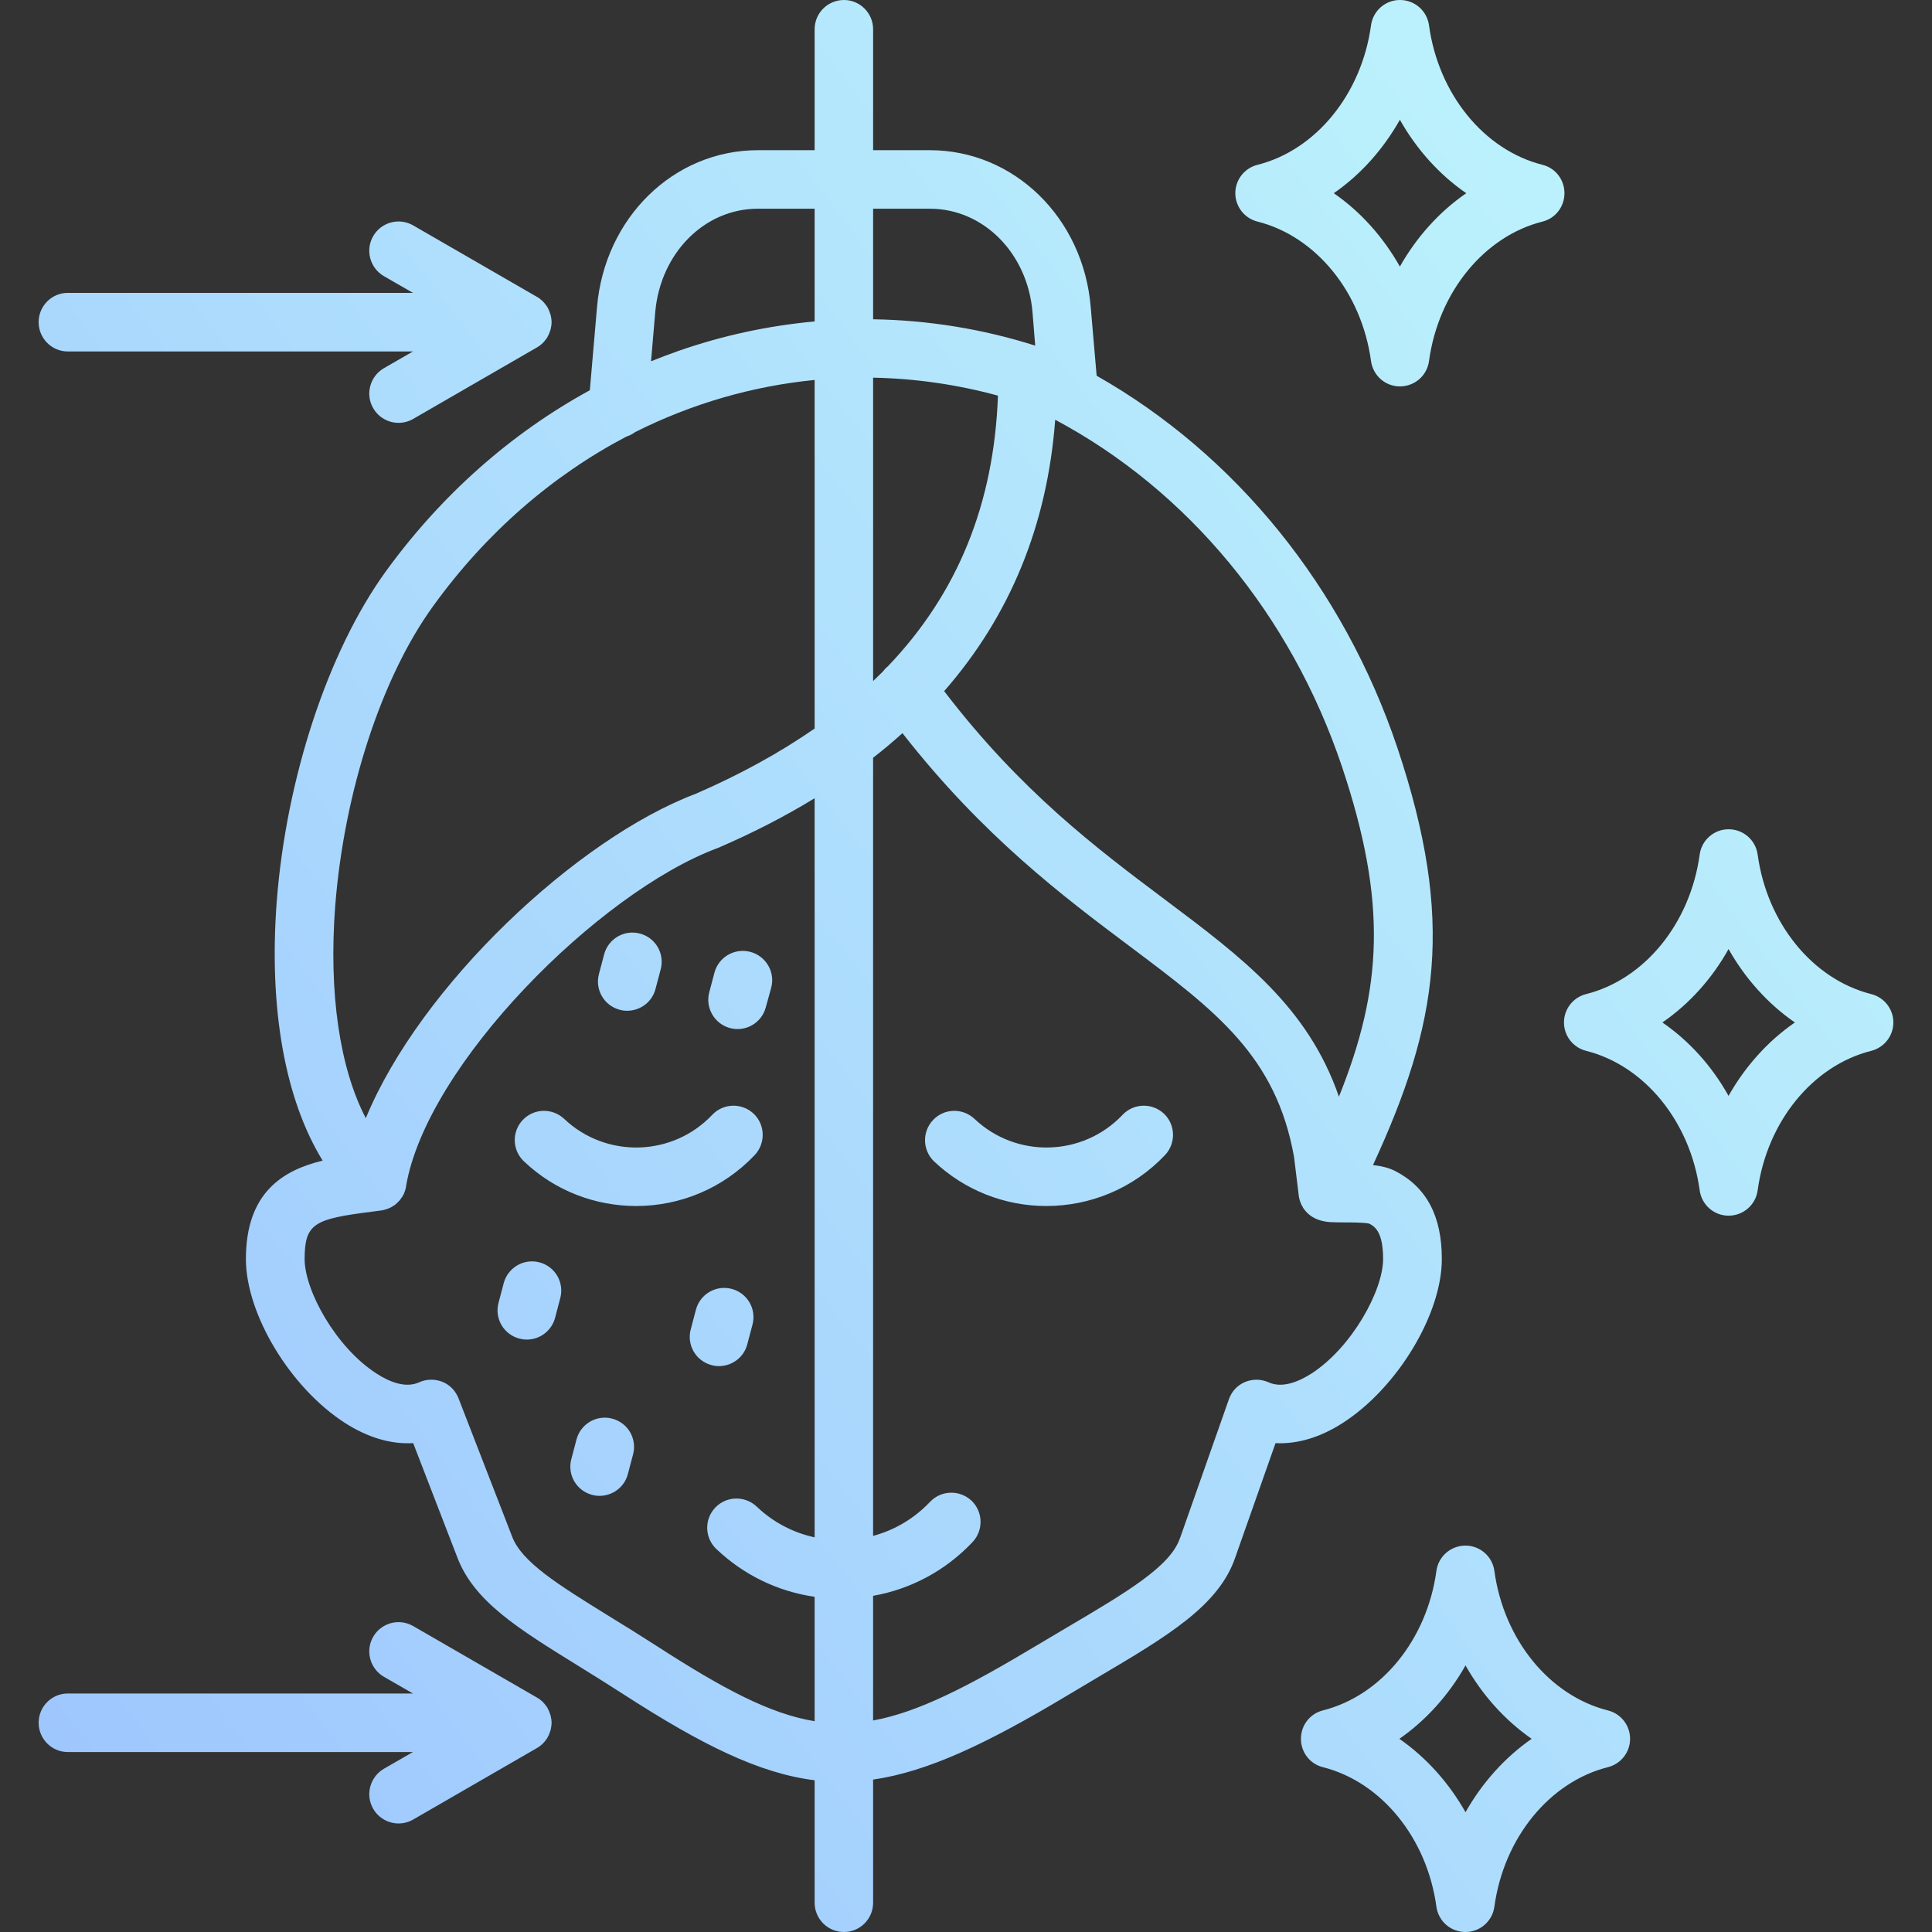 <svg width="100" height="100" viewBox="0 0 100 100" fill="none" xmlns="http://www.w3.org/2000/svg">
<rect x="0" y="0" width="100" height="100" fill="#333333" stroke="none"/>
<g clip-path="url(#clip0_5792_4119)">
<path fill-rule="evenodd" clip-rule="evenodd" d="M28.219 90.108C28.181 90.151 28.155 90.195 28.104 90.237V90.24C28.066 90.284 28.015 90.321 27.964 90.359C27.964 90.368 27.951 90.378 27.938 90.386C27.887 90.417 27.849 90.444 27.81 90.469C27.798 90.473 27.798 90.479 27.785 90.483L21.387 94.178C21.158 94.311 20.898 94.381 20.633 94.382C20.367 94.382 20.105 94.312 19.874 94.179C19.643 94.046 19.452 93.855 19.318 93.625C18.896 92.899 19.152 91.972 19.867 91.553L21.374 90.685H3.507C2.677 90.685 2 90.008 2 89.169C2 88.333 2.677 87.655 3.507 87.655H21.374L19.867 86.788C19.151 86.37 18.896 85.443 19.317 84.718C19.739 83.993 20.658 83.746 21.386 84.165L27.784 87.86C27.797 87.863 27.797 87.87 27.81 87.874C27.848 87.899 27.887 87.926 27.938 87.955C27.95 87.964 27.963 87.974 27.963 87.982C28.014 88.02 28.065 88.059 28.104 88.101V88.107C28.155 88.148 28.18 88.19 28.219 88.235C28.231 88.249 28.244 88.261 28.244 88.273C28.282 88.311 28.308 88.352 28.333 88.392C28.333 88.402 28.346 88.414 28.346 88.425C28.41 88.53 28.448 88.641 28.487 88.758C28.487 88.772 28.5 88.786 28.5 88.802C28.512 88.846 28.525 88.892 28.525 88.939C28.525 88.956 28.538 88.972 28.538 88.988C28.538 89.047 28.551 89.109 28.551 89.169C28.551 89.232 28.538 89.296 28.538 89.353C28.538 89.37 28.525 89.386 28.525 89.402C28.525 89.449 28.512 89.495 28.5 89.54C28.5 89.556 28.487 89.57 28.487 89.584C28.448 89.702 28.41 89.813 28.346 89.918C28.346 89.928 28.333 89.939 28.333 89.95C28.308 89.99 28.282 90.03 28.244 90.07C28.245 90.081 28.232 90.094 28.219 90.108ZM2 16.675C2 15.836 2.677 15.159 3.507 15.159H21.374L19.867 14.291C19.151 13.873 18.896 12.946 19.317 12.221C19.417 12.048 19.549 11.897 19.707 11.776C19.865 11.655 20.045 11.566 20.237 11.515C20.429 11.464 20.629 11.45 20.827 11.476C21.024 11.502 21.214 11.567 21.386 11.667L27.784 15.361C27.797 15.365 27.797 15.371 27.81 15.375C27.848 15.402 27.887 15.428 27.938 15.458C27.95 15.466 27.963 15.477 27.963 15.486C28.014 15.524 28.065 15.562 28.104 15.604V15.61C28.155 15.65 28.18 15.693 28.219 15.739C28.231 15.751 28.244 15.763 28.244 15.778C28.282 15.815 28.308 15.854 28.333 15.895C28.333 15.905 28.346 15.917 28.346 15.927C28.41 16.033 28.448 16.143 28.487 16.263C28.487 16.277 28.5 16.291 28.5 16.305C28.512 16.35 28.525 16.396 28.525 16.443C28.525 16.459 28.538 16.475 28.538 16.492C28.538 16.552 28.551 16.613 28.551 16.675C28.551 16.738 28.538 16.798 28.538 16.859C28.538 16.875 28.525 16.889 28.525 16.905C28.525 16.952 28.512 16.999 28.5 17.044C28.5 17.058 28.487 17.074 28.487 17.087C28.448 17.204 28.41 17.318 28.346 17.42C28.346 17.433 28.333 17.443 28.333 17.454C28.308 17.497 28.278 17.536 28.244 17.572C28.244 17.584 28.231 17.599 28.219 17.61C28.18 17.655 28.155 17.7 28.104 17.739V17.744C28.061 17.789 28.014 17.829 27.963 17.863C27.963 17.873 27.95 17.881 27.938 17.891C27.886 17.919 27.848 17.949 27.81 17.972C27.797 17.977 27.797 17.983 27.784 17.987L21.386 21.683C21.157 21.816 20.897 21.886 20.633 21.886C20.366 21.887 20.104 21.817 19.873 21.684C19.642 21.551 19.451 21.359 19.317 21.128C18.896 20.403 19.151 19.477 19.867 19.06L21.374 18.192H3.507C2.677 18.191 2 17.511 2 16.675ZM75.855 93.799C74.986 92.264 73.811 90.959 72.432 90.001C73.811 89.043 74.986 87.737 75.855 86.202C76.723 87.737 77.898 89.043 79.278 90.001C77.898 90.959 76.724 92.264 75.855 93.799ZM83.224 88.531C80.197 87.767 77.834 84.867 77.349 81.311C77.247 80.56 76.608 80 75.855 80C75.487 79.999 75.132 80.131 74.854 80.372C74.577 80.613 74.397 80.947 74.348 81.311C73.862 84.867 71.5 87.767 68.473 88.531C67.796 88.701 67.336 89.306 67.336 90C67.336 90.695 67.796 91.299 68.473 91.469C71.499 92.232 73.862 95.135 74.348 98.691C74.397 99.055 74.578 99.388 74.855 99.629C75.132 99.87 75.487 100.001 75.855 100C76.608 100 77.247 99.44 77.349 98.691C77.834 95.135 80.197 92.232 83.224 91.469C83.552 91.387 83.843 91.198 84.051 90.932C84.26 90.666 84.373 90.338 84.373 90C84.373 89.662 84.26 89.334 84.052 89.068C83.843 88.801 83.552 88.612 83.224 88.531ZM72.458 6.2C73.326 7.736 74.501 9.043 75.893 10.001C74.501 10.958 73.326 12.263 72.458 13.797C71.589 12.263 70.427 10.958 69.035 10.001C70.427 9.04 71.589 7.736 72.458 6.2ZM65.089 11.469C68.116 12.232 70.478 15.133 70.964 18.689C71.066 19.44 71.704 20 72.458 20C72.826 20.001 73.181 19.869 73.459 19.628C73.736 19.387 73.916 19.053 73.965 18.689C74.45 15.133 76.813 12.232 79.84 11.469C80.516 11.299 80.976 10.693 80.976 10.001C80.976 9.305 80.516 8.701 79.84 8.531C76.813 7.768 74.45 4.867 73.965 1.309C73.915 0.945 73.735 0.612 73.458 0.371C73.181 0.13 72.825 -0.002 72.458 -0C71.704 -0 71.066 0.559 70.964 1.309C70.478 4.867 68.116 7.768 65.089 8.531C64.761 8.613 64.469 8.802 64.261 9.068C64.053 9.334 63.94 9.662 63.94 10.001C63.94 10.338 64.054 10.666 64.262 10.932C64.47 11.198 64.761 11.387 65.089 11.469ZM89.469 56.722C88.613 55.186 87.438 53.881 86.046 52.923C87.438 51.963 88.613 50.659 89.469 49.123C90.337 50.659 91.512 51.963 92.904 52.923C91.512 53.881 90.337 55.186 89.469 56.722ZM96.851 51.453C93.824 50.689 91.461 47.787 90.976 44.233C90.927 43.869 90.746 43.535 90.469 43.294C90.192 43.053 89.836 42.921 89.469 42.923C88.715 42.923 88.077 43.482 87.975 44.233C87.489 47.787 85.127 50.692 82.1 51.453C81.772 51.534 81.48 51.724 81.272 51.99C81.064 52.257 80.95 52.585 80.951 52.923C80.951 53.261 81.064 53.589 81.273 53.855C81.481 54.121 81.772 54.31 82.1 54.392C85.127 55.155 87.489 58.057 87.975 61.611C88.077 62.363 88.715 62.923 89.469 62.923C89.836 62.924 90.192 62.792 90.469 62.551C90.747 62.31 90.927 61.976 90.976 61.611C91.461 58.057 93.824 55.155 96.851 54.392C97.179 54.31 97.47 54.121 97.678 53.855C97.886 53.589 98 53.261 98 52.923C98 52.585 97.887 52.257 97.679 51.99C97.47 51.724 97.179 51.535 96.851 51.453ZM36.712 51.357L36.98 50.342C37.197 49.534 38.027 49.052 38.844 49.271C39.649 49.487 40.134 50.318 39.917 51.125L39.636 52.142C39.585 52.334 39.497 52.514 39.376 52.672C39.255 52.83 39.105 52.962 38.932 53.062C38.76 53.161 38.57 53.226 38.373 53.251C38.176 53.277 37.976 53.264 37.784 53.212C36.98 52.996 36.495 52.166 36.712 51.357ZM31.003 50.408L31.271 49.395C31.488 48.584 32.319 48.105 33.123 48.321C33.94 48.537 34.413 49.369 34.196 50.178L33.927 51.194C33.749 51.87 33.136 52.317 32.459 52.317C32.331 52.317 32.203 52.301 32.075 52.265C31.883 52.214 31.702 52.126 31.543 52.005C31.385 51.884 31.252 51.733 31.152 51.56C31.052 51.387 30.988 51.197 30.962 50.999C30.937 50.801 30.951 50.6 31.003 50.408ZM32.766 75.285L32.497 76.301C32.319 76.978 31.705 77.425 31.029 77.425C30.901 77.425 30.773 77.408 30.645 77.374C30.453 77.323 30.272 77.234 30.113 77.114C29.955 76.993 29.822 76.841 29.722 76.669C29.622 76.496 29.558 76.306 29.532 76.108C29.507 75.91 29.52 75.71 29.573 75.517L29.841 74.501C30.058 73.693 30.888 73.212 31.693 73.43C31.885 73.481 32.066 73.569 32.225 73.689C32.383 73.81 32.516 73.961 32.616 74.134C32.716 74.306 32.78 74.497 32.806 74.694C32.832 74.892 32.818 75.093 32.766 75.285ZM36.827 70.657C36.634 70.606 36.453 70.518 36.294 70.397C36.136 70.277 36.003 70.126 35.903 69.953C35.803 69.781 35.739 69.59 35.713 69.393C35.688 69.195 35.701 68.994 35.754 68.802L36.022 67.786C36.239 66.976 37.069 66.498 37.874 66.713C38.067 66.764 38.248 66.853 38.406 66.973C38.565 67.094 38.698 67.246 38.797 67.418C38.897 67.591 38.962 67.781 38.987 67.979C39.013 68.177 38.999 68.377 38.947 68.57L38.678 69.586C38.5 70.263 37.886 70.71 37.21 70.71C37.08 70.71 36.951 70.692 36.827 70.657ZM28.998 67.196L28.73 68.212C28.645 68.533 28.456 68.818 28.192 69.021C27.929 69.224 27.606 69.335 27.274 69.336C27.14 69.337 27.007 69.319 26.878 69.283C26.685 69.233 26.504 69.145 26.346 69.024C26.187 68.903 26.054 68.752 25.954 68.579C25.855 68.407 25.79 68.216 25.764 68.019C25.739 67.821 25.753 67.62 25.805 67.428L26.073 66.412C26.29 65.604 27.121 65.124 27.925 65.34C28.118 65.39 28.299 65.479 28.457 65.6C28.616 65.721 28.748 65.872 28.848 66.044C28.948 66.217 29.012 66.407 29.038 66.605C29.064 66.803 29.05 67.004 28.998 67.196ZM60.249 57.646C60.849 58.221 60.874 59.179 60.3 59.788C58.64 61.539 56.405 62.423 54.157 62.423C51.995 62.425 49.916 61.598 48.346 60.113C47.746 59.537 47.72 58.578 48.295 57.971C48.87 57.362 49.827 57.337 50.44 57.913C52.611 59.968 56.047 59.875 58.103 57.704C58.678 57.096 59.636 57.07 60.249 57.646ZM32.931 62.423C30.837 62.423 28.743 61.656 27.121 60.113C26.976 59.977 26.858 59.813 26.776 59.632C26.695 59.45 26.649 59.254 26.643 59.055C26.637 58.856 26.671 58.658 26.742 58.471C26.813 58.285 26.92 58.115 27.057 57.971C27.631 57.362 28.589 57.337 29.202 57.913C31.373 59.968 34.809 59.875 36.865 57.704C37.44 57.096 38.397 57.07 39.011 57.646C39.611 58.221 39.636 59.179 39.062 59.788C37.401 61.539 35.166 62.423 32.931 62.423ZM67.873 71.099C67.26 71.489 66.391 71.88 65.663 71.549C65.268 71.374 64.834 71.368 64.438 71.535C64.041 71.701 63.748 72.024 63.607 72.427L61.091 79.576C61.091 79.584 61.078 79.591 61.078 79.603C60.593 81.067 58.345 82.396 55.229 84.236C54.744 84.525 54.233 84.829 53.697 85.145C50.057 87.329 47.503 88.63 45.191 89.052V82.6C47.158 82.251 48.946 81.291 50.338 79.819C50.913 79.21 50.887 78.251 50.287 77.676C49.674 77.102 48.716 77.127 48.141 77.734C47.324 78.594 46.315 79.196 45.191 79.497V39.221C45.728 38.808 46.226 38.384 46.711 37.948C50.874 43.281 55.063 46.424 58.486 48.989C62.943 52.334 66.047 54.662 66.979 59.883L67.222 61.874C67.222 61.908 67.234 61.96 67.247 62.023C67.247 62.04 67.26 62.057 67.26 62.072C67.273 62.121 67.285 62.173 67.311 62.231C67.324 62.263 67.337 62.297 67.349 62.329C67.375 62.381 67.4 62.435 67.439 62.488V62.501C67.656 62.848 68.077 63.214 68.882 63.258C69.073 63.268 69.29 63.268 69.546 63.271C69.865 63.271 70.619 63.271 70.874 63.335C71.181 63.497 71.589 63.785 71.589 65.166C71.59 66.8 69.968 69.749 67.873 71.099ZM33.953 85.172C37.414 87.409 39.853 88.711 42.165 89.089V82.65C40.262 82.376 38.5 81.526 37.082 80.18C36.937 80.044 36.82 79.88 36.738 79.698C36.656 79.517 36.611 79.321 36.605 79.121C36.599 78.922 36.632 78.724 36.703 78.538C36.774 78.351 36.881 78.181 37.018 78.036C37.593 77.429 38.551 77.404 39.164 77.978C39.997 78.777 41.036 79.329 42.165 79.572V41.317C40.645 42.246 38.985 43.103 37.184 43.88C37.159 43.891 37.133 43.901 37.107 43.909C30.99 46.202 22.089 55.095 21.016 61.402C21.016 61.465 20.99 61.527 20.978 61.59C20.978 61.602 20.965 61.614 20.965 61.627C20.952 61.675 20.926 61.724 20.914 61.77C20.901 61.78 20.901 61.793 20.901 61.804C20.863 61.858 20.837 61.911 20.812 61.964C20.799 61.971 20.799 61.979 20.786 61.988C20.762 62.032 20.731 62.073 20.697 62.109C20.684 62.123 20.684 62.135 20.671 62.148C20.633 62.186 20.594 62.224 20.556 62.259C20.556 62.265 20.543 62.271 20.543 62.277C20.492 62.319 20.454 62.356 20.403 62.392C20.39 62.398 20.378 62.404 20.364 62.409C20.325 62.441 20.282 62.468 20.237 62.491C20.224 62.496 20.211 62.504 20.198 62.509C20.072 62.569 19.939 62.614 19.802 62.641C19.79 62.643 19.777 62.647 19.764 62.648C19.751 62.651 19.738 62.652 19.726 62.654C19.547 62.679 19.381 62.699 19.215 62.721C16.29 63.096 15.767 63.31 15.767 65.166C15.767 66.8 17.388 69.749 19.496 71.099C20.096 71.489 20.964 71.88 21.692 71.549C22.075 71.376 22.509 71.368 22.905 71.525C23.289 71.682 23.582 71.992 23.735 72.382L26.507 79.531C27.005 80.854 28.895 82.025 31.513 83.645C32.255 84.099 33.085 84.613 33.953 85.172ZM17.351 46.885C17.006 51.397 17.581 55.283 18.934 57.877C21.769 50.998 29.879 43.401 36.009 41.087C38.321 40.084 40.364 38.957 42.165 37.709V19.667C38.946 19.982 35.805 20.895 32.88 22.362C32.742 22.466 32.586 22.546 32.421 22.598C28.602 24.604 25.167 27.564 22.421 31.37C19.739 35.065 17.811 41.01 17.351 46.885ZM33.915 16.156C34.183 13.105 36.456 10.803 39.228 10.803H42.165V16.638C39.762 16.857 37.394 17.369 35.115 18.164C34.639 18.332 34.166 18.51 33.698 18.699L33.915 16.156ZM48.129 10.803C50.9 10.803 53.186 13.105 53.442 16.156L53.582 17.889C50.867 17.028 48.04 16.569 45.192 16.526V10.803H48.129ZM45.192 19.548C47.376 19.591 49.546 19.903 51.654 20.478C51.45 26.067 49.572 30.711 45.958 34.486C45.856 34.569 45.767 34.664 45.69 34.767C45.524 34.931 45.358 35.09 45.192 35.25V19.548ZM69.457 39.672C66.813 31.812 61.475 25.384 54.617 21.726C54.208 27.182 52.28 31.873 48.87 35.773C52.842 40.969 56.788 43.931 60.3 46.564C64.323 49.583 67.694 52.115 69.303 56.764C71.538 51.192 71.832 46.762 69.457 39.672ZM74.629 65.166C74.629 62.942 73.837 61.454 72.228 60.618C71.896 60.447 71.513 60.354 71.066 60.303C74.463 52.949 75.319 47.644 72.33 38.708C69.533 30.389 63.952 23.527 56.762 19.448L56.456 15.899C56.073 11.267 52.484 7.774 48.129 7.774H45.192V1.515C45.192 0.679 44.515 -0 43.685 -0C42.842 -0 42.165 0.679 42.165 1.515V7.774H39.227C34.872 7.774 31.297 11.267 30.901 15.899L30.53 20.198C26.431 22.441 22.829 25.629 19.956 29.594C16.98 33.717 14.822 40.252 14.324 46.651C13.903 52.209 14.758 56.917 16.7 60.073C14.656 60.57 12.728 61.715 12.728 65.166C12.728 68.026 15.027 71.83 17.849 73.647C19.037 74.411 20.25 74.766 21.386 74.695L23.672 80.614C24.541 82.889 26.801 84.287 29.93 86.223C30.684 86.692 31.463 87.174 32.306 87.718C36.328 90.313 39.291 91.788 42.165 92.146V98.486C42.165 98.685 42.204 98.882 42.281 99.066C42.357 99.25 42.469 99.417 42.61 99.558C42.752 99.699 42.919 99.81 43.103 99.886C43.288 99.962 43.485 100 43.685 100C44.515 100 45.192 99.322 45.192 98.486V92.111C48.027 91.7 51.092 90.247 55.268 87.743C55.792 87.431 56.29 87.132 56.775 86.845C60.453 84.673 63.109 83.104 63.952 80.57L66.021 74.697C67.145 74.755 68.346 74.4 69.508 73.647C72.33 71.83 74.629 68.025 74.629 65.166Z" fill="url(#paint0_linear_5792_4119)"/>
</g>
<defs>
<linearGradient id="paint0_linear_5792_4119" x1="98" y1="-8.479" x2="-26.317" y2="86.165" gradientUnits="userSpaceOnUse">
<stop stop-color="#C2FBFB"/>
<stop offset="1" stop-color="#99BFFF"/>
</linearGradient>
<clipPath id="clip0_5792_4119">
<rect width="100" height="100" fill="white"/>
</clipPath>
</defs>
</svg>
